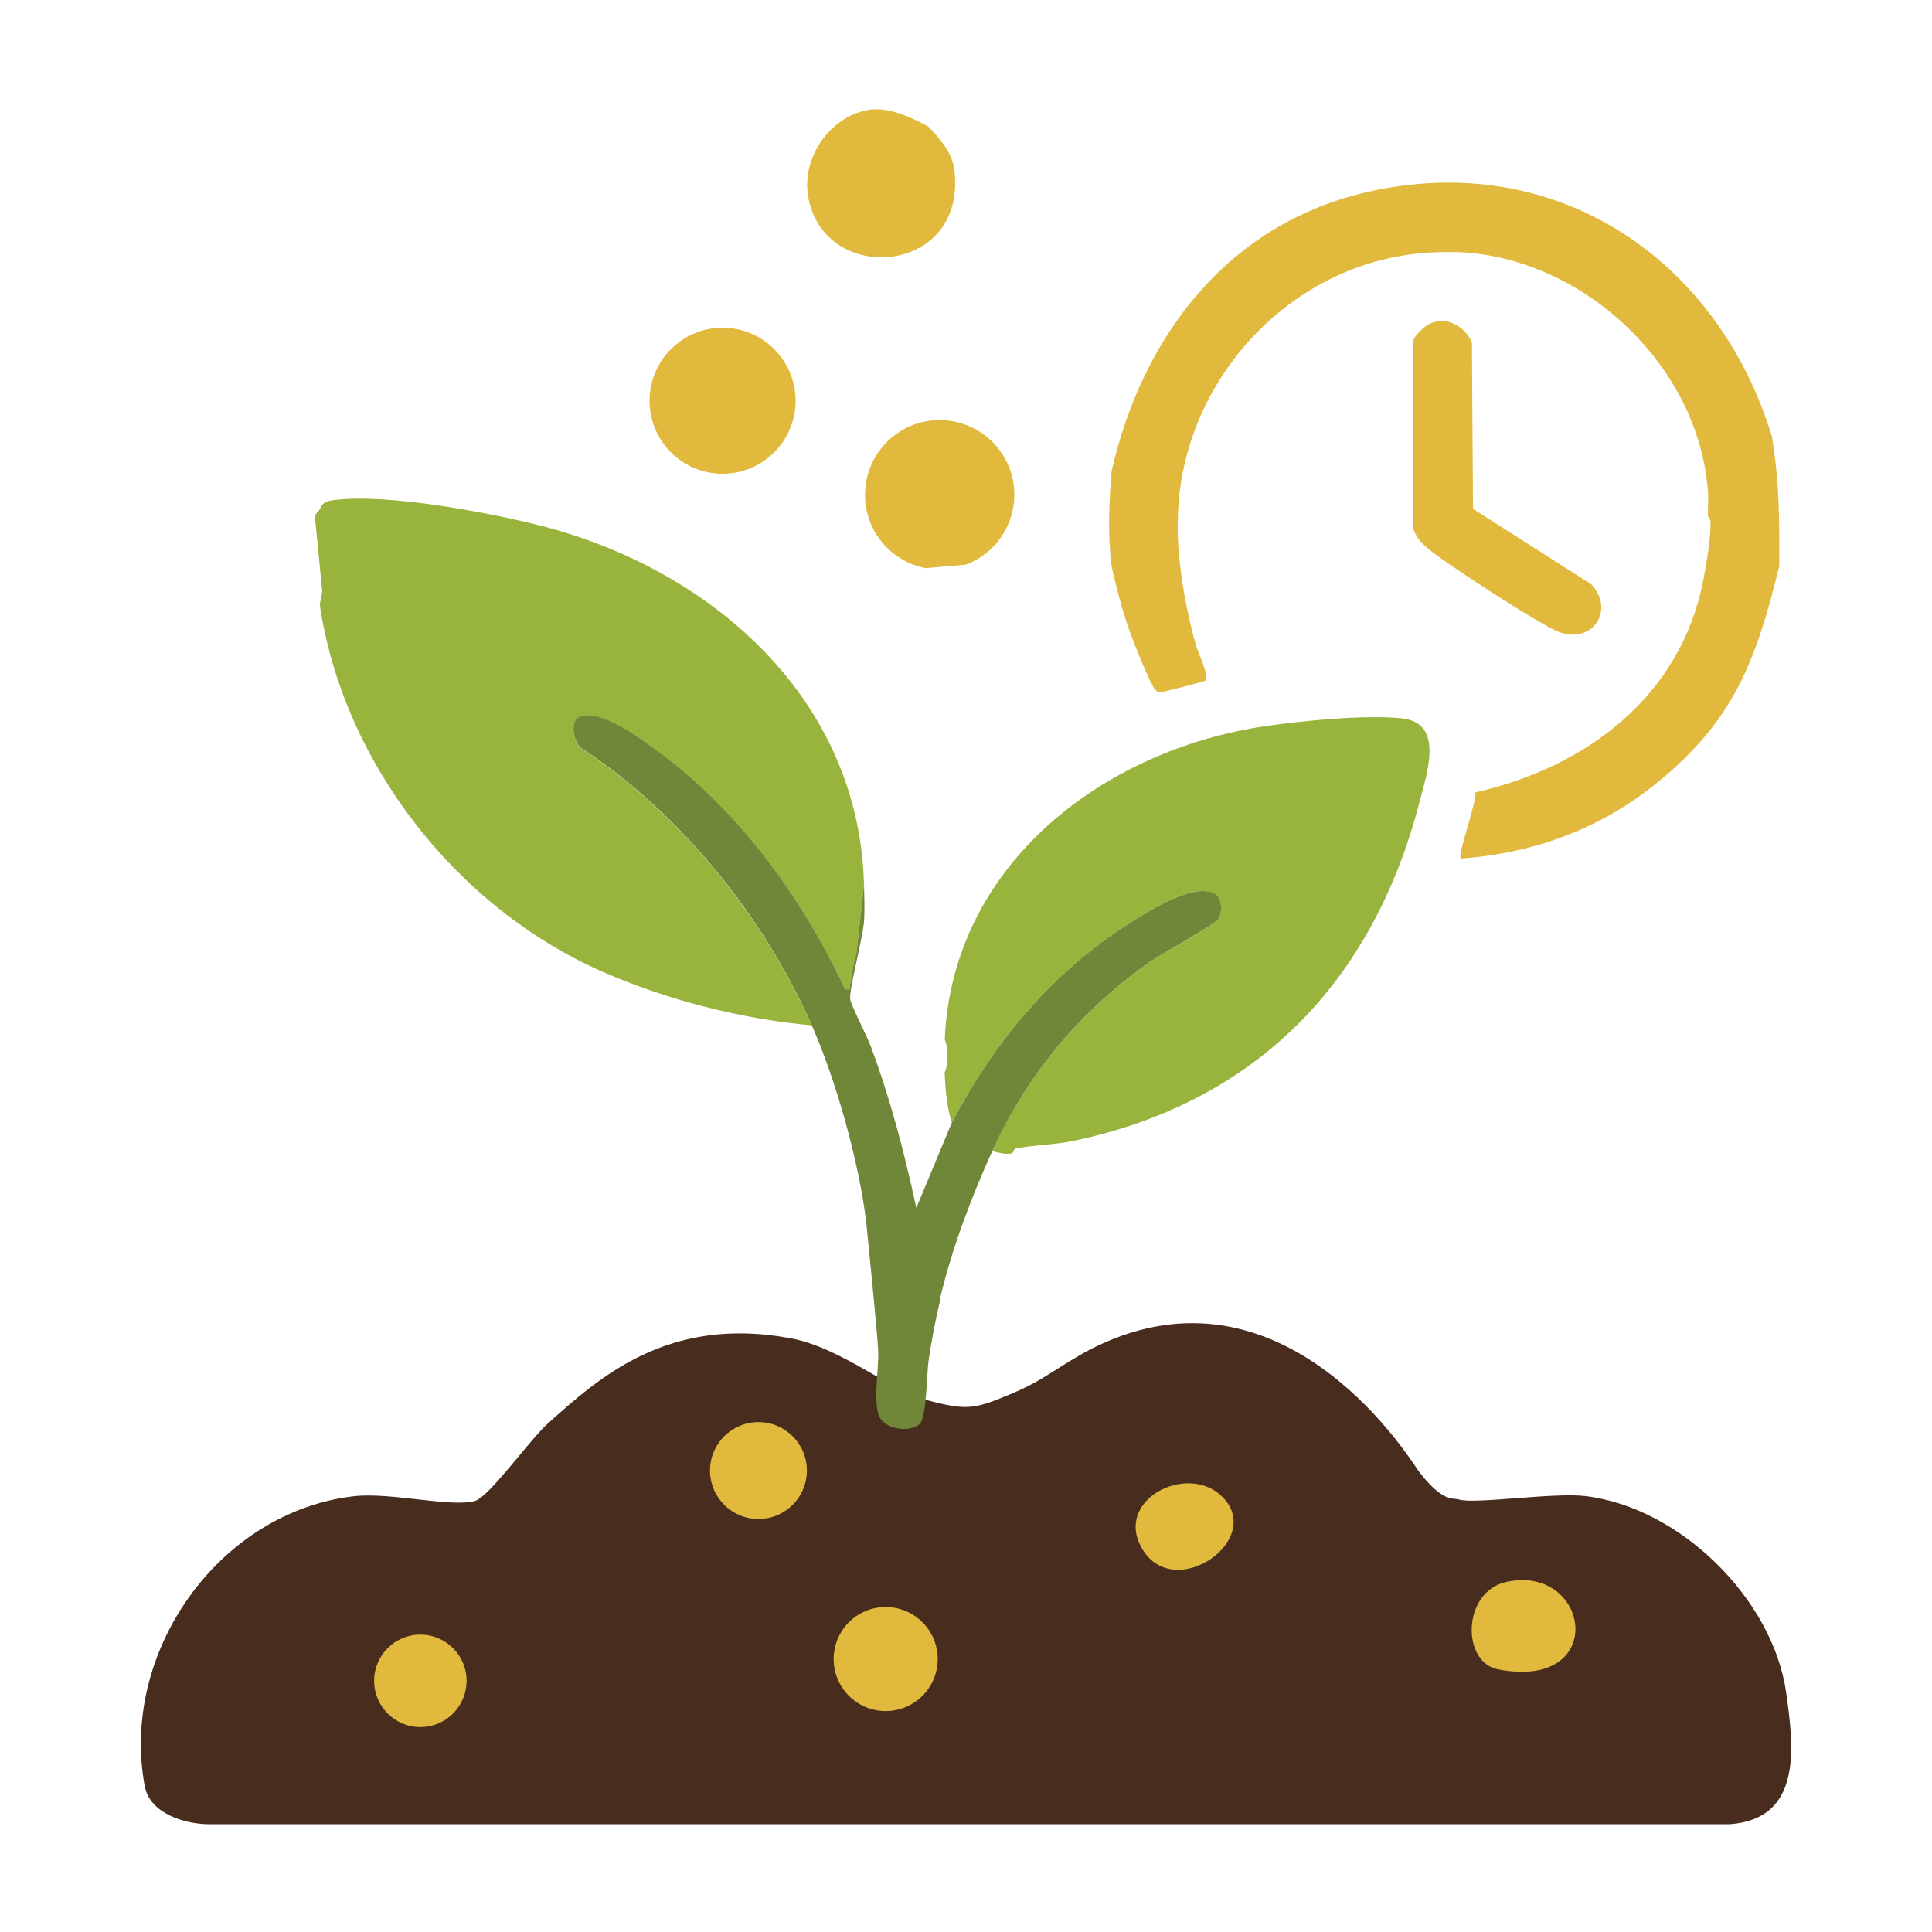 <svg xmlns="http://www.w3.org/2000/svg" id="Elements" viewBox="0 0 140 140"><defs><style>      .cls-1 {        fill: #e1b93d;      }      .cls-2 {        fill: #99b43c;      }      .cls-3 {        fill: #482d1f;      }      .cls-4 {        fill: #708638;      }    </style></defs><g><path class="cls-3" d="m73.49,100.91c2.43-1.01,3.83-2.42,6.55-3.62,13.47-5.94,22.36,8.79,22.74,9.29,1.79,2.34,2.47,1.93,2.95,2.08,1.12.35,6.85-.52,9.14-.25,6.86.81,13.59,7.44,14.56,14.22.58,4.07,1.16,9.17-4.08,9.56H15.17c-1.78,0-4.31-.77-4.68-2.75-1.82-9.7,5.35-19.89,15.17-21.02,2.64-.3,7.11.84,8.77.34,1.03-.31,3.98-4.46,5.29-5.63,3.68-3.28,8.63-7.8,17.54-6.16,3.67.67,7.24,3.77,9.77,4.45,3.14.85,3.6.69,6.45-.5Z"></path><g><circle class="cls-1" cx="54.96" cy="106.56" r="3.51"></circle><circle class="cls-1" cx="30.46" cy="121.8" r="3.35"></circle><path class="cls-1" d="m109.16,114.63c-3.21.7-3.28,5.82-.6,6.34,8.06,1.54,6.67-7.65.6-6.34Z"></path><circle class="cls-1" cx="64.18" cy="120.22" r="3.77"></circle><path class="cls-1" d="m88.64,108.53c-2.42-2.55-7.62-.04-6.06,3.34,2.09,4.53,9.1-.13,6.06-3.34Z"></path></g></g><g><path class="cls-2" d="m62.61,64.12l-.56,5.04c-.27.74-.3,1.54-.47,2.29-.06.26.12.3-.34.26-3.13-6.66-7.66-12.92-13.63-17.29-1.27-.93-3.96-2.95-5.55-2.48-.83.24-.5,1.86.05,2.29,7.21,4.73,13.21,12.2,16.71,20.07-5.07-.45-10.49-1.84-15.15-3.88-10.58-4.64-18.8-15.13-20.5-26.61l.18-.95-.53-5.42c.05-.17.09-.21.17-.34.05-.05.15-.11.17-.17.17-.45.4-.6.96-.68,3.79-.52,11.07.84,14.89,1.8,12.45,3.12,23.27,12.52,23.6,26.1Z"></path><path class="cls-2" d="m68.46,75.31c.55-12.62,11.43-20.96,23.23-22.69,2.68-.39,7.31-.85,9.93-.56,3.05.34,1.78,4,1.24,6.07-3.37,13.01-11.82,21.76-25.07,24.54-1.37.29-3.06.31-4.22.57-.14.03-.05.33-.37.36-.43.04-.89-.07-1.3-.19,2.55-5.6,6.36-10.12,11.39-13.68.81-.57,4.78-2.75,4.99-3.11.33-.54.27-1.63-.36-1.9-1.68-.74-5.17,1.58-6.6,2.53-5.35,3.55-9.37,8.44-12.35,14.09-.37-1.12-.46-2.43-.52-3.62.29-.58.29-1.8,0-2.41Z"></path><path class="cls-4" d="m58.82,74.28c-3.49-7.87-9.49-15.34-16.71-20.07-.55-.43-.88-2.04-.05-2.29,1.59-.47,4.28,1.55,5.55,2.48,5.97,4.37,10.5,10.63,13.63,17.29.46.04.28,0,.34-.26.17-.75.21-1.55.47-2.29l.56-5.04c.02.85.06,1.83,0,2.67-.09,1.26-1.1,4.93-1,5.65.06.43,1.21,2.64,1.47,3.35,1.43,3.82,2.46,7.76,3.32,11.76l2.58-6.2c2.97-5.65,7-10.55,12.35-14.09,1.43-.94,4.92-3.26,6.6-2.53.63.28.69,1.36.36,1.9-.21.35-4.18,2.54-4.99,3.11-5.03,3.55-8.84,8.08-11.39,13.68-1.53,3.35-2.93,7.09-3.79,10.68-.01.05.01.12,0,.17-.34,1.44-.63,2.94-.84,4.41-.12.86-.13,4.11-.66,4.55-.77.64-2.57.35-2.94-.65-.4-1.09,0-3.35-.04-4.62-.03-1.09-.84-9.1-.87-9.38-.52-4.35-2.19-10.3-3.96-14.3Z"></path><g><path class="cls-1" d="m67.09,41.17c-2.66-.5-4.54-2.89-4.4-5.59s2.25-4.89,4.94-5.12c2.7-.23,5.15,1.57,5.74,4.21.59,2.64-.86,5.31-3.4,6.25l-2.88.25Z"></path><circle class="cls-1" cx="52.36" cy="29.04" r="5.29"></circle><path class="cls-1" d="m67.26,9.17c.79.78,1.72,1.89,1.88,3.03,1.07,7.79-9.53,8.61-10.59,1.97-.44-2.78,1.6-5.74,4.4-6.21,1.41-.24,3.1.55,4.31,1.21Z"></path><path class="cls-1" d="m102.4,24.67c.13-.36.81-1.01,1.14-1.18,1.23-.64,2.6.14,3.12,1.31l.08,12.07,8.57,5.47c1.78,1.9.03,4.41-2.4,3.43-1.43-.57-8.2-4.97-9.46-6.04-.48-.41-.85-.84-1.05-1.45v-13.61Z"></path><path class="cls-1" d="m128.41,31.73c.44,2.58.52,4.97.52,7.58v.52c0,.4,0,.8,0,1.21-1.7,6.91-3.31,11.26-9.05,15.84-4.09,3.27-8.84,4.95-14.03,5.34-.25-.25,1.16-4.09,1.06-4.8,8.03-1.82,14.87-6.94,16.51-15.35.21-1.08.6-3.29.52-4.31-.02-.22-.17-.31-.17-.34-.03-.57.04-1.15,0-1.72-.6-8.97-8.68-16.75-17.57-17.4-.78-.06-1.8-.04-2.58,0-9.94.55-17.91,9.11-18.26,18.95-.02.61-.03,1.28,0,1.89.12,2.45.63,5.22,1.29,7.58.13.47,1.03,2.36.68,2.6-.13.09-2.88.79-3.13.82-.24.03-.29.03-.47-.14-.38-.36-1.74-3.84-1.98-4.57-.49-1.43-.87-2.93-1.2-4.4-.29-2.29-.19-4.6,0-6.89,2.22-9.73,8.36-17.86,18.46-20.21,13.68-3.17,25.5,4.79,29.42,17.8Z"></path></g></g></svg>